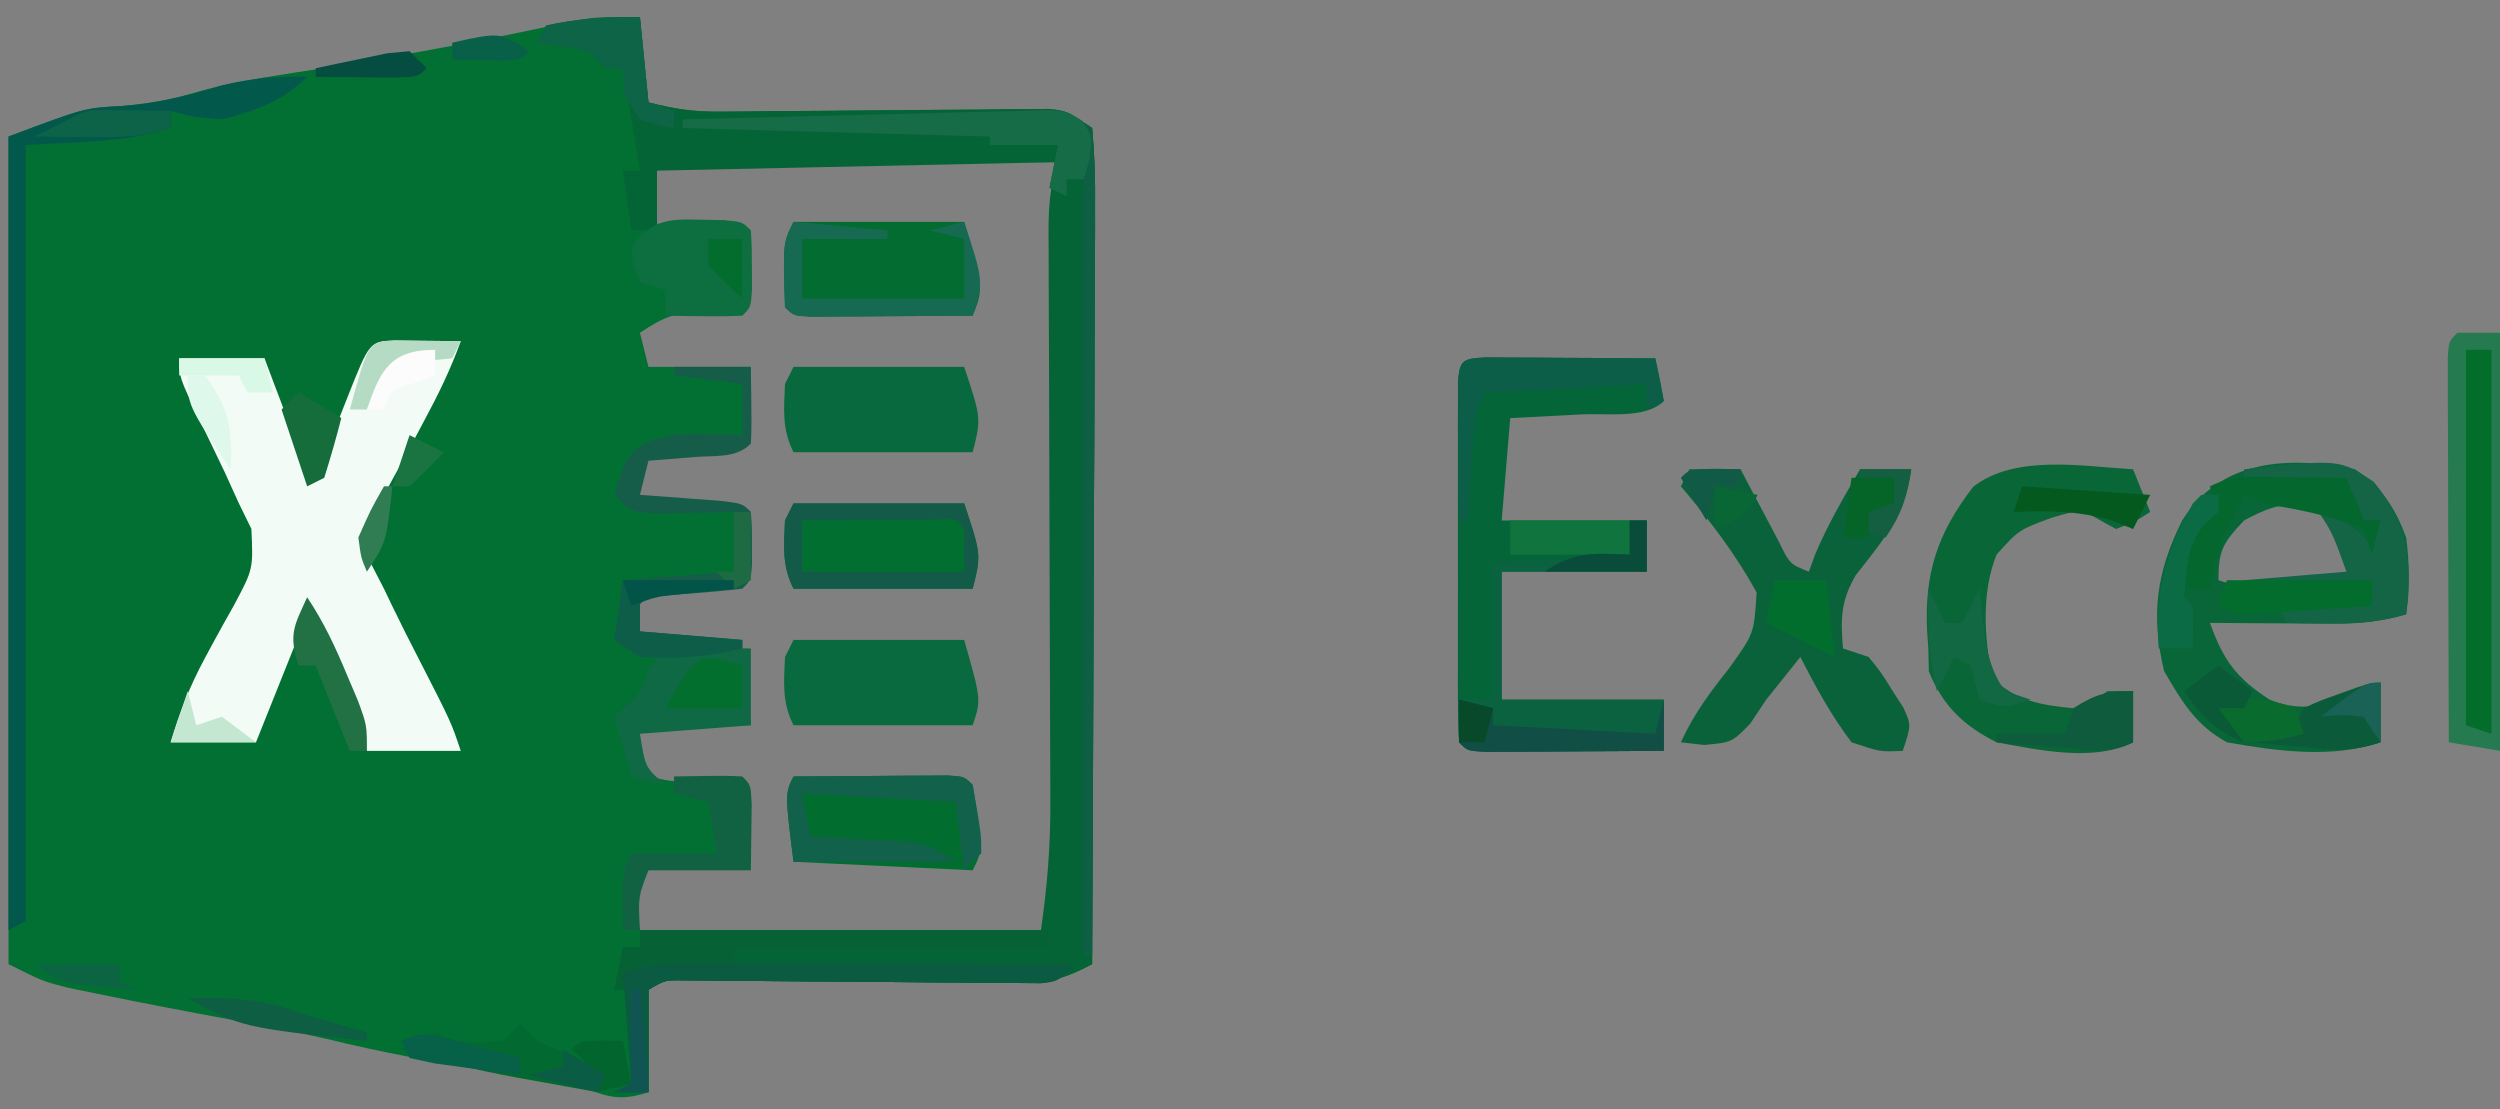 <?xml version="1.0" encoding="UTF-8"?>
<svg version="1.1" xmlns="http://www.w3.org/2000/svg" width="293" height="130">
<rect width="100%" height="100%" fill="#808080" stroke="none"/>
<path d="M0 0 C0.495 4.95 0.495 4.95 1 10 C4.225 10.806 6.316 11.116 9.537 11.082 C10.428 11.075 11.319 11.069 12.237 11.062 C13.191 11.051 14.146 11.039 15.129 11.027 C17.153 11.015 19.177 11.002 21.201 10.99 C24.39 10.965 27.579 10.937 30.767 10.904 C33.846 10.874 36.925 10.856 40.004 10.84 C40.96 10.826 41.916 10.813 42.902 10.799 C43.79 10.796 44.677 10.792 45.592 10.789 C46.373 10.781 47.153 10.774 47.958 10.766 C50 11 50 11 53 13 C53.286 16.14 53.378 19.082 53.341 22.223 C53.341 23.657 53.341 23.657 53.342 25.121 C53.34 28.292 53.316 31.462 53.293 34.633 C53.287 36.827 53.283 39.021 53.28 41.216 C53.269 46.999 53.239 52.783 53.206 58.566 C53.175 64.465 53.162 70.363 53.146 76.262 C53.114 87.841 53.063 99.421 53 111 C49.899 112.641 47.883 113.244 44.355 113.211 C43.441 113.208 42.527 113.204 41.585 113.201 C40.605 113.187 39.626 113.174 38.617 113.16 C37.607 113.155 36.596 113.15 35.555 113.144 C32.328 113.127 29.102 113.095 25.875 113.062 C22.641 113.035 19.408 113.01 16.174 112.991 C14.162 112.979 12.15 112.961 10.137 112.938 C9.23 112.931 8.322 112.925 7.386 112.918 C6.586 112.91 5.785 112.902 4.96 112.893 C2.92 112.874 2.92 112.874 1 114 C1 117.96 1 121.92 1 126 C-2.867 127.289 -4.171 126.306 -8 125 C-11.005 124.412 -14.032 123.994 -17.062 123.562 C-23.716 122.566 -30.225 121.344 -36.766 119.75 C-40.471 118.891 -44.197 118.184 -47.938 117.5 C-53.219 116.528 -58.491 115.524 -63.75 114.438 C-64.859 114.209 -65.967 113.981 -67.109 113.746 C-70 113 -70 113 -74 111 C-74 78.99 -74 46.98 -74 14 C-65.07 10.651 -65.07 10.651 -60.938 10.438 C-57.456 10.246 -54.457 9.556 -51.122 8.555 C-46.551 7.359 -41.85 6.739 -37.188 6 C-28.748 4.647 -20.373 3.138 -12.012 1.367 C-11.245 1.205 -10.478 1.042 -9.688 0.875 C-8.908 0.707 -8.128 0.54 -7.324 0.367 C-5 0 -5 0 0 0 Z M2 17 C0.789 20.105 0.789 20.105 1 24 C4.734 24.879 8.168 25.089 12 25 C12 27.97 12 30.94 12 34 C10.577 34.124 9.154 34.248 7.688 34.375 C4.194 34.679 3.035 34.976 0 37 C0.33 38.32 0.66 39.64 1 41 C4.96 41 8.92 41 13 41 C12.67 43.97 12.34 46.94 12 50 C6.555 50.495 6.555 50.495 1 51 C0.01 53.475 0.01 53.475 -1 56 C0.811 57.811 3.613 57.382 6.062 57.562 C7.167 57.646 8.272 57.73 9.41 57.816 C10.265 57.877 11.119 57.938 12 58 C12 60.64 12 63.28 12 66 C10.969 66.056 10.969 66.056 9.918 66.113 C9.017 66.179 8.116 66.245 7.188 66.312 C6.294 66.371 5.401 66.429 4.48 66.488 C1.694 67.063 0.759 67.821 -1 70 C-0.67 70.99 -0.34 71.98 0 73 C3.96 73.33 7.92 73.66 12 74 C12.33 76.97 12.66 79.94 13 83 C8.71 83 4.42 83 0 83 C-0.33 83.99 -0.66 84.98 -1 86 C-0.34 86.99 0.32 87.98 1 89 C3.656 89.583 3.656 89.583 6.625 89.688 C7.628 89.753 8.631 89.819 9.664 89.887 C10.435 89.924 11.206 89.961 12 90 C12 92.97 12 95.94 12 99 C8.37 99 4.74 99 1 99 C-1.293 102.605 -1.293 102.605 -0.625 105.25 C-0.419 105.828 -0.212 106.405 0 107 C2.874 107.821 5.416 108.122 8.401 108.114 C9.262 108.113 10.123 108.113 11.009 108.113 C11.929 108.108 12.849 108.103 13.797 108.098 C14.746 108.096 15.694 108.095 16.672 108.093 C19.698 108.088 22.724 108.075 25.75 108.062 C27.803 108.057 29.857 108.053 31.91 108.049 C36.94 108.038 41.97 108.021 47 108 C49.224 103.553 49.272 99.402 49.227 94.538 C49.227 93.698 49.228 92.859 49.228 91.994 C49.227 89.229 49.211 86.464 49.195 83.699 C49.192 81.778 49.189 79.857 49.187 77.936 C49.179 72.888 49.159 67.839 49.137 62.79 C49.113 56.729 49.104 50.667 49.092 44.606 C49.073 35.404 49.035 26.202 49 17 C33.49 17 17.98 17 2 17 Z " fill="#027033" transform="translate(75,2)"/>
<path d="M0 0 C0.33 3.3 0.66 6.6 1 10 C4.225 10.806 6.316 11.116 9.537 11.082 C10.428 11.075 11.319 11.069 12.237 11.062 C13.191 11.051 14.146 11.039 15.129 11.027 C17.153 11.015 19.177 11.002 21.201 10.99 C24.39 10.965 27.579 10.937 30.767 10.904 C33.846 10.874 36.925 10.856 40.004 10.84 C40.96 10.826 41.916 10.813 42.902 10.799 C43.79 10.796 44.677 10.792 45.592 10.789 C46.373 10.781 47.153 10.774 47.958 10.766 C50 11 50 11 53 13 C53.286 16.14 53.378 19.082 53.341 22.223 C53.341 23.657 53.341 23.657 53.342 25.121 C53.34 28.292 53.316 31.462 53.293 34.633 C53.287 36.827 53.283 39.021 53.28 41.216 C53.269 46.999 53.239 52.783 53.206 58.566 C53.175 64.465 53.162 70.363 53.146 76.262 C53.114 87.841 53.063 99.421 53 111 C49.899 112.641 47.883 113.244 44.355 113.211 C43.441 113.208 42.527 113.204 41.585 113.201 C40.605 113.187 39.626 113.174 38.617 113.16 C37.607 113.155 36.596 113.15 35.555 113.144 C32.328 113.127 29.102 113.095 25.875 113.062 C22.641 113.035 19.408 113.01 16.174 112.991 C14.162 112.979 12.15 112.961 10.137 112.938 C9.23 112.931 8.322 112.925 7.386 112.918 C6.185 112.906 6.185 112.906 4.96 112.893 C2.92 112.874 2.92 112.874 1 114 C1 117.96 1 121.92 1 126 C-0.32 126 -1.64 126 -3 126 C-2.01 125.505 -2.01 125.505 -1 125 C-1 121.37 -1 117.74 -1 114 C-1.66 114 -2.32 114 -3 114 C-2.67 112.35 -2.34 110.7 -2 109 C-1.34 109 -0.68 109 0 109 C0 108.34 0 107.68 0 107 C15.51 107 31.02 107 47 107 C47.74 101.823 48.135 97.084 48.098 91.909 C48.096 91.133 48.095 90.356 48.093 89.556 C48.089 87.883 48.083 86.209 48.075 84.536 C48.062 81.888 48.056 79.24 48.051 76.593 C48.04 70.978 48.02 65.364 48 59.75 C47.976 53.229 47.956 46.708 47.944 40.187 C47.938 37.577 47.925 34.967 47.912 32.358 C47.909 30.763 47.905 29.168 47.902 27.573 C47.897 26.847 47.892 26.121 47.887 25.372 C47.886 22.297 48.019 19.943 49 17 C33.49 17.33 17.98 17.66 2 18 C2 20.31 2 22.62 2 25 C1.01 25 0.02 25 -1 25 C-1.33 22.69 -1.66 20.38 -2 18 C-1.34 18 -0.68 18 0 18 C-0.66 14.04 -1.32 10.08 -2 6 C-2.66 6 -3.32 6 -4 6 C-4.66 5.34 -5.32 4.68 -6 4 C-7.988 3.602 -9.989 3.262 -12 3 C-11.67 2.34 -11.34 1.68 -11 1 C-7.199 0.136 -3.934 0 0 0 Z " fill="#046436" transform="translate(75,2)"/>
<path d="M0 0 C1.375 0.017 1.375 0.017 2.777 0.035 C3.696 0.044 4.616 0.053 5.562 0.062 C6.273 0.074 6.983 0.086 7.715 0.098 C6.547 3.322 5.105 6.301 3.48 9.312 C3.072 10.081 2.663 10.85 2.242 11.643 C1.389 13.241 0.521 14.832 -0.359 16.416 C-2.838 21.04 -2.838 21.04 -2.805 26.152 C-2.303 27.124 -1.802 28.096 -1.285 29.098 C-0.983 29.728 -0.681 30.359 -0.37 31.009 C0.645 33.12 1.705 35.203 2.777 37.285 C6.595 44.738 6.595 44.738 7.715 48.098 C4.085 48.098 0.455 48.098 -3.285 48.098 C-3.707 47.026 -4.128 45.955 -4.562 44.852 C-5.116 43.454 -5.669 42.057 -6.223 40.66 C-6.5 39.953 -6.778 39.246 -7.064 38.518 C-8.247 35.051 -8.247 35.051 -10.285 32.098 C-12.265 37.048 -14.245 41.998 -16.285 47.098 C-19.585 47.098 -22.885 47.098 -26.285 47.098 C-25.257 43.597 -23.999 40.423 -22.27 37.223 C-21.906 36.547 -21.543 35.872 -21.168 35.176 C-20.409 33.784 -19.638 32.398 -18.855 31.02 C-16.602 26.786 -16.602 26.786 -16.824 22.082 C-17.306 21.097 -17.788 20.112 -18.285 19.098 C-18.861 17.832 -19.436 16.566 -20.012 15.301 C-20.966 13.301 -21.93 11.307 -22.895 9.312 C-25.285 4.3 -25.285 4.3 -25.285 2.098 C-21.985 2.098 -18.685 2.098 -15.285 2.098 C-14.936 3.024 -14.586 3.951 -14.227 4.906 C-13.772 6.104 -13.316 7.301 -12.848 8.535 C-12.395 9.73 -11.943 10.925 -11.477 12.156 C-10.571 14.942 -10.571 14.942 -9.285 16.098 C-8.864 15.026 -8.442 13.955 -8.008 12.852 C-7.455 11.454 -6.901 10.057 -6.348 8.66 C-6.07 7.953 -5.792 7.246 -5.506 6.518 C-2.968 0.127 -2.968 0.127 0 0 Z " fill="#F2FBF5" transform="translate(46.285,39.902)"/>
<path d="M0 0 C0.916 0.005 1.833 0.01 2.777 0.016 C3.766 0.019 4.756 0.022 5.775 0.026 C6.816 0.034 7.857 0.042 8.929 0.051 C10.497 0.058 10.497 0.058 12.095 0.065 C14.686 0.077 17.276 0.093 19.867 0.114 C20.249 1.77 20.581 3.438 20.867 5.114 C18.748 7.233 14.247 6.532 11.304 6.676 C10.498 6.719 9.692 6.762 8.861 6.807 C6.863 6.913 4.865 7.014 2.867 7.114 C2.537 11.074 2.207 15.034 1.867 19.114 C7.477 19.114 13.087 19.114 18.867 19.114 C18.867 21.094 18.867 23.074 18.867 25.114 C13.257 25.114 7.647 25.114 1.867 25.114 C1.867 30.064 1.867 35.014 1.867 40.114 C8.137 40.114 14.407 40.114 20.867 40.114 C20.867 42.094 20.867 44.074 20.867 46.114 C17.054 46.142 13.242 46.16 9.429 46.176 C8.341 46.184 7.252 46.193 6.131 46.201 C5.096 46.205 4.062 46.208 2.996 46.211 C2.038 46.216 1.079 46.222 0.092 46.227 C-2.133 46.114 -2.133 46.114 -3.133 45.114 C-3.231 43.737 -3.261 42.356 -3.262 40.977 C-3.266 40.099 -3.269 39.222 -3.272 38.317 C-3.27 37.363 -3.268 36.409 -3.266 35.426 C-3.267 34.453 -3.268 33.48 -3.269 32.478 C-3.269 30.417 -3.268 28.355 -3.263 26.294 C-3.258 23.127 -3.263 19.96 -3.27 16.793 C-3.269 14.796 -3.268 12.798 -3.266 10.801 C-3.268 9.847 -3.27 8.893 -3.272 7.91 C-3.269 7.032 -3.266 6.154 -3.262 5.25 C-3.262 4.474 -3.261 3.697 -3.26 2.897 C-3.071 0.244 -2.649 0.141 0 0 Z " fill="#046638" transform="translate(174.133,41.886)"/>
<path d="M0 0 C3.153 2.145 4.685 4.442 6 8 C6.422 11.08 6.385 13.92 6 17 C3.075 17.842 0.493 18.118 -2.547 18.098 C-3.391 18.094 -4.236 18.091 -5.105 18.088 C-5.978 18.08 -6.851 18.071 -7.75 18.062 C-8.638 18.058 -9.526 18.053 -10.441 18.049 C-12.628 18.037 -14.814 18.021 -17 18 C-15.411 22.381 -13.966 24.418 -10 27 C-5.67 28.755 -2.684 27.385 1.426 25.691 C2.205 25.349 2.205 25.349 3 25 C3 27.31 3 29.62 3 32 C-2.765 33.922 -9.09 33.038 -15 32 C-18.664 29.996 -20.298 27.213 -22.375 23.625 C-23.946 17.028 -23.255 11.991 -20.238 5.988 C-15.754 -1.212 -7.712 -1.593 0 0 Z M-13 6 C-15.414 8.58 -16 9.407 -16 13 C-12.573 14.142 -10.389 13.909 -6.812 13.562 C-5.726 13.461 -4.639 13.359 -3.52 13.254 C-2.688 13.17 -1.857 13.086 -1 13 C-0.67 12.01 -0.34 11.02 0 10 C-1.708 7.343 -3.061 5.455 -5.938 4.062 C-8.785 3.976 -10.496 4.652 -13 6 Z " fill="#086639" transform="translate(276,55)"/>
<path d="M0 0 C1.98 0 3.96 0 6 0 C6.41 0.782 6.82 1.565 7.242 2.371 C7.781 3.383 8.32 4.395 8.875 5.438 C9.409 6.447 9.942 7.456 10.492 8.496 C11.757 11.101 11.757 11.101 14 12 C14.248 11.319 14.495 10.639 14.75 9.938 C16.242 6.431 18.068 3.284 20 0 C21.98 0 23.96 0 26 0 C25.327 5.314 22.735 8.29 19.496 12.402 C17.715 15.495 17.719 17.487 18 21 C18.99 21.33 19.98 21.66 21 22 C22.422 23.742 22.422 23.742 23.75 25.875 C24.199 26.574 24.647 27.272 25.109 27.992 C26 30 26 30 25 33 C22.375 33.125 22.375 33.125 19 32 C16.625 28.86 14.791 25.499 13 22 C12.134 23.083 12.134 23.083 11.25 24.188 C10.508 25.116 9.765 26.044 9 27 C8.381 27.928 7.763 28.856 7.125 29.812 C5 32 5 32 1.75 32.312 C0.843 32.209 -0.065 32.106 -1 32 C0.504 28.662 2.491 26.056 4.75 23.188 C7.58 19.226 7.58 19.226 7.875 14.438 C5.388 9.878 2.353 5.954 -1 2 C-0.67 1.34 -0.34 0.68 0 0 Z " fill="#0A623A" transform="translate(198,55)"/>
<path d="M0 0 C0.66 1.65 1.32 3.3 2 5 C0.25 6.125 0.25 6.125 -2 7 C-2.598 6.67 -3.196 6.34 -3.812 6 C-6.156 4.673 -6.156 4.673 -9.562 5.688 C-13.403 7.107 -13.403 7.107 -16 10 C-17.786 14.384 -17.46 19.816 -16.5 24.375 C-13.972 27.114 -10.633 27.682 -7 28 C-4.714 27.234 -4.714 27.234 -3 26 C-2.01 26 -1.02 26 0 26 C0 27.98 0 29.96 0 32 C-4.653 34.326 -11.051 32.898 -16 32 C-19.882 30.047 -22.302 27.721 -23.938 23.688 C-23.958 22.801 -23.979 21.914 -24 21 C-24.048 20.318 -24.095 19.636 -24.145 18.934 C-24.455 12.135 -22.942 7.535 -18.75 2.062 C-13.834 -1.795 -5.916 -0.339 0 0 Z " fill="#096637" transform="translate(250,55)"/>
<path d="M0 0 C1.65 0 3.3 0 5 0 C5 16.17 5 32.34 5 49 C3.02 48.67 1.04 48.34 -1 48 C-1.025 41.325 -1.043 34.65 -1.055 27.974 C-1.06 25.702 -1.067 23.429 -1.075 21.156 C-1.088 17.897 -1.093 14.638 -1.098 11.379 C-1.103 10.356 -1.108 9.333 -1.113 8.279 C-1.113 7.338 -1.113 6.397 -1.114 5.428 C-1.116 4.595 -1.118 3.763 -1.12 2.905 C-1 1 -1 1 0 0 Z " fill="#267A50" transform="translate(288,39)"/>
<path d="M0 0 C6.6 0 13.2 0 20 0 C22.25 7.875 22.25 7.875 21 11 C17.521 11.029 14.042 11.047 10.562 11.062 C9.073 11.075 9.073 11.075 7.553 11.088 C6.608 11.091 5.664 11.094 4.691 11.098 C3.817 11.103 2.942 11.108 2.041 11.114 C0 11 0 11 -1 10 C-1.239 2.478 -1.239 2.478 0 0 Z " fill="#036C30" transform="translate(93,26)"/>
<path d="M0 0 C6.6 0 13.2 0 20 0 C22 6 22 6 21 10 C14.07 10 7.14 10 0 10 C-1.37 7.261 -1.126 5.029 -1 2 C-0.67 1.34 -0.34 0.68 0 0 Z " fill="#016F30" transform="translate(93,59)"/>
<path d="M0 0 C6.6 0 13.2 0 20 0 C22 6 22 6 21 10 C14.07 10 7.14 10 0 10 C-1.37 7.261 -1.126 5.029 -1 2 C-0.67 1.34 -0.34 0.68 0 0 Z " fill="#08693F" transform="translate(93,43)"/>
<path d="M0 0 C6.6 0 13.2 0 20 0 C22 7 22 7 21 10 C14.07 10 7.14 10 0 10 C-1.37 7.261 -1.126 5.029 -1 2 C-0.67 1.34 -0.34 0.68 0 0 Z " fill="#09693F" transform="translate(93,75)"/>
<path d="M0 0 C3.312 -0.029 6.625 -0.047 9.938 -0.062 C10.883 -0.071 11.829 -0.079 12.803 -0.088 C14.151 -0.093 14.151 -0.093 15.527 -0.098 C16.776 -0.106 16.776 -0.106 18.051 -0.114 C20 0 20 0 21 1 C22.205 8.59 22.205 8.59 21 11 C14.07 10.67 7.14 10.34 0 10 C-1 2 -1 2 0 0 Z " fill="#016E30" transform="translate(93,91)"/>
<path d="M0 0 C-2.865 2.865 -6.097 4.017 -10 5 C-13.5 4.688 -13.5 4.688 -16 4 C-16 4.66 -16 5.32 -16 6 C-21.413 7.804 -27.309 7.593 -33 8 C-33 38.03 -33 68.06 -33 99 C-33.99 99.495 -33.99 99.495 -35 100 C-35 69.31 -35 38.62 -35 7 C-26.07 3.651 -26.07 3.651 -21.938 3.438 C-17.739 3.122 -14.031 2.265 -10 1 C-6.584 0.187 -3.511 -0.1 0 0 Z " fill="#03584C" transform="translate(36,9)"/>
<path d="M0 0 C2.11 0.139 2.11 0.139 5.11 2.139 C5.396 5.249 5.488 8.159 5.451 11.27 C5.451 12.69 5.451 12.69 5.452 14.138 C5.45 17.276 5.427 20.414 5.403 23.553 C5.397 25.725 5.393 27.897 5.39 30.068 C5.379 35.793 5.349 41.517 5.316 47.242 C5.285 53.08 5.272 58.918 5.257 64.756 C5.224 76.217 5.173 87.678 5.11 99.139 C4.78 99.139 4.45 99.139 4.11 99.139 C4.11 69.109 4.11 39.079 4.11 8.139 C3.45 8.139 2.79 8.139 2.11 8.139 C2.11 8.799 2.11 9.459 2.11 10.139 C1.45 9.809 0.79 9.479 0.11 9.139 C0.44 7.489 0.77 5.839 1.11 4.139 C-1.53 4.139 -4.17 4.139 -6.89 4.139 C-6.89 3.809 -6.89 3.479 -6.89 3.139 C-18.77 2.809 -30.65 2.479 -42.89 2.139 C-42.89 1.809 -42.89 1.479 -42.89 1.139 C-37.285 0.995 -31.68 0.853 -26.075 0.711 C-24.169 0.663 -22.263 0.615 -20.357 0.566 C-17.614 0.496 -14.871 0.427 -12.128 0.357 C-11.279 0.336 -10.43 0.314 -9.555 0.291 C-7.996 0.252 -6.437 0.217 -4.878 0.185 C-3.251 0.147 -1.625 0.078 0 0 Z " fill="#0E5F45" transform="translate(122.89,12.861)"/>
<path d="M0 0 C15.84 0 31.68 0 48 0 C48 0.66 48 1.32 48 2 C35.79 2 23.58 2 11 2 C11 2.66 11 3.32 11 4 C24.2 4 37.4 4 51 4 C49 6 49 6 47.027 6.234 C46.22 6.226 45.413 6.219 44.582 6.211 C43.668 6.208 42.753 6.204 41.811 6.201 C40.822 6.187 39.832 6.174 38.812 6.16 C37.799 6.155 36.786 6.15 35.741 6.144 C32.494 6.127 29.247 6.095 26 6.062 C22.753 6.035 19.506 6.01 16.259 5.991 C14.235 5.979 12.212 5.961 10.189 5.938 C9.274 5.931 8.36 5.925 7.418 5.918 C6.208 5.906 6.208 5.906 4.973 5.893 C2.922 5.873 2.922 5.873 1 7 C1 10.96 1 14.92 1 19 C-0.32 19 -1.64 19 -3 19 C-2.34 18.67 -1.68 18.34 -1 18 C-1 14.37 -1 10.74 -1 7 C-1.66 7 -2.32 7 -3 7 C-2.67 5.35 -2.34 3.7 -2 2 C-1.34 2 -0.68 2 0 2 C0 1.34 0 0.68 0 0 Z " fill="#066135" transform="translate(75,109)"/>
<path d="M0 0 C0.66 0 1.32 0 2 0 C2 1.98 2 3.96 2 6 C-3.61 6 -9.22 6 -15 6 C-15 10.95 -15 15.9 -15 21 C-8.73 21 -2.46 21 4 21 C4 22.98 4 24.96 4 27 C0.188 27.029 -3.625 27.047 -7.438 27.062 C-8.526 27.071 -9.615 27.079 -10.736 27.088 C-11.771 27.091 -12.805 27.094 -13.871 27.098 C-14.829 27.103 -15.788 27.108 -16.775 27.114 C-19 27 -19 27 -20 26 C-20.041 24.334 -20.043 22.666 -20 21 C-18.68 21 -17.36 21 -16 21 C-16 15.72 -16 10.44 -16 5 C-8.08 4.505 -8.08 4.505 0 4 C0 2.68 0 1.36 0 0 Z " fill="#0B6241" transform="translate(191,61)"/>
<path d="M0 0 C2.97 0 5.94 0 9 0 C9.098 6.934 9.098 6.934 9 9 C7.26 10.74 4.806 10.372 2.438 10.562 C1.426 10.646 0.414 10.73 -0.629 10.816 C-1.411 10.877 -2.194 10.938 -3 11 C-3.33 12.32 -3.66 13.64 -4 15 C-2.718 15.091 -2.718 15.091 -1.41 15.184 C-0.305 15.267 0.799 15.351 1.938 15.438 C3.04 15.519 4.142 15.6 5.277 15.684 C8 16 8 16 9 17 C9.133 18.812 9.133 18.812 9.125 21 C9.129 22.083 9.129 22.083 9.133 23.188 C9 25 9 25 8 26 C5.984 26.234 3.962 26.413 1.938 26.562 C0.28 26.688 0.28 26.688 -1.41 26.816 C-2.265 26.877 -3.119 26.938 -4 27 C-4 28.32 -4 29.64 -4 31 C-0.04 31.33 3.92 31.66 8 32 C8 32.33 8 32.66 8 33 C3.94 33.984 0.173 34.232 -4 34 C-4.99 33.34 -5.98 32.68 -7 32 C-6.67 29.69 -6.34 27.38 -6 25 C0.435 24.505 0.435 24.505 7 24 C7 21.69 7 19.38 7 17 C6.157 17.023 5.314 17.046 4.445 17.07 C2.802 17.097 2.802 17.097 1.125 17.125 C-0.511 17.16 -0.511 17.16 -2.18 17.195 C-5 17 -5 17 -7 15 C-5.53 10.344 -5.53 10.344 -3.219 8.844 C-0.728 7.897 1.097 7.797 3.75 7.875 C4.549 7.893 5.348 7.911 6.172 7.93 C6.775 7.953 7.378 7.976 8 8 C8 6.02 8 4.04 8 2 C5.36 1.67 2.72 1.34 0 1 C0 0.67 0 0.34 0 0 Z " fill="#165D49" transform="translate(79,43)"/>
<path d="M0 0 C0.99 0 1.98 0 3 0 C3 14.85 3 29.7 3 45 C2.01 44.67 1.02 44.34 0 44 C0 29.48 0 14.96 0 0 Z " fill="#036D2A" transform="translate(289,41)"/>
<path d="M0 0 C0 2.97 0 5.94 0 9 C-6.435 9.495 -6.435 9.495 -13 10 C-12.372 13.971 -12.372 13.971 -10 16 C-11.32 15.67 -12.64 15.34 -14 15 C-14.66 12.69 -15.32 10.38 -16 8 C-15.546 7.588 -15.092 7.175 -14.625 6.75 C-12.891 5.087 -12.891 5.087 -12.125 2.875 C-11 1 -11 1 -8.75 0.25 C-5.816 -0.017 -2.945 -0.068 0 0 Z " fill="#0E6944" transform="translate(88,76)"/>
<path d="M0 0 C1.334 0.023 1.334 0.023 2.695 0.047 C4.875 0.25 4.875 0.25 5.875 1.25 C5.973 2.747 6.005 4.249 6 5.75 C6.003 6.565 6.005 7.379 6.008 8.219 C5.875 10.25 5.875 10.25 4.875 11.25 C3.356 11.322 1.833 11.334 0.312 11.312 C-0.514 11.303 -1.34 11.294 -2.191 11.285 C-2.829 11.274 -3.468 11.262 -4.125 11.25 C-4.125 10.26 -4.125 9.27 -4.125 8.25 C-5.115 7.92 -6.105 7.59 -7.125 7.25 C-8 5.375 -8 5.375 -8.125 3.25 C-5.783 0.019 -3.862 -0.113 0 0 Z " fill="#0D6E3F" transform="translate(82.125,25.75)"/>
<path d="M0 0 C11.203 -1.197 11.203 -1.197 15.199 1.465 C18.793 5.859 19.608 9.718 19.211 15.312 C19.141 15.869 19.072 16.426 19 17 C15.845 17.936 13.034 18.106 9.75 18.062 C8.858 18.053 7.966 18.044 7.047 18.035 C6.371 18.024 5.696 18.012 5 18 C4.67 17.34 4.34 16.68 4 16 C7.63 16 11.26 16 15 16 C14.67 15.34 14.34 14.68 14 14 C9.38 14 4.76 14 0 14 C0 13.67 0 13.34 0 13 C5.94 12.505 5.94 12.505 12 12 C10.275 7.189 10.275 7.189 8 4 C10.884 5.293 12.872 6.659 15 9 C15.33 8.01 15.66 7.02 16 6 C15.34 6 14.68 6 14 6 C13.796 5.355 13.593 4.711 13.383 4.047 C12.133 1.688 12.133 1.688 9.18 1.391 C8.089 1.344 6.999 1.298 5.875 1.25 C4.231 1.165 4.231 1.165 2.555 1.078 C1.712 1.052 0.869 1.027 0 1 C0 0.67 0 0.34 0 0 Z " fill="#136546" transform="translate(263,55)"/>
<path d="M0 0 C6.6 0 13.2 0 20 0 C22 6 22 6 21 10 C14.07 10 7.14 10 0 10 C-1.37 7.261 -1.126 5.029 -1 2 C-0.67 1.34 -0.34 0.68 0 0 Z M1 2 C1 3.98 1 5.96 1 8 C7.27 8 13.54 8 20 8 C20 6.35 20 4.7 20 3 C19.027 1.807 19.027 1.807 17.234 1.886 C16.485 1.892 15.736 1.897 14.965 1.902 C14.156 1.906 13.347 1.909 12.514 1.912 C11.664 1.92 10.813 1.929 9.938 1.938 C9.083 1.942 8.229 1.947 7.35 1.951 C5.233 1.963 3.117 1.981 1 2 Z " fill="#145A48" transform="translate(93,59)"/>
<path d="M0 0 C3.312 -0.029 6.625 -0.047 9.938 -0.062 C10.883 -0.071 11.829 -0.079 12.803 -0.088 C14.151 -0.093 14.151 -0.093 15.527 -0.098 C16.776 -0.106 16.776 -0.106 18.051 -0.114 C20 0 20 0 21 1 C22.013 6.804 22.013 6.804 22 9 C21.34 9.66 20.68 10.32 20 11 C19.67 8.36 19.34 5.72 19 3 C13.06 2.67 7.12 2.34 1 2 C1.33 3.65 1.66 5.3 2 7 C2.976 7.049 3.952 7.098 4.957 7.148 C6.865 7.261 6.865 7.261 8.812 7.375 C10.077 7.445 11.342 7.514 12.645 7.586 C16 8 16 8 19 10 C12.73 10 6.46 10 0 10 C-1 2 -1 2 0 0 Z " fill="#11614B" transform="translate(93,91)"/>
<path d="M0 0 C1.281 0.009 2.563 0.018 3.883 0.027 C4.87 0.039 5.858 0.051 6.875 0.062 C7.535 1.712 8.195 3.362 8.875 5.062 C9.535 5.062 10.195 5.062 10.875 5.062 C10.545 6.383 10.215 7.702 9.875 9.062 C9.545 8.072 9.215 7.082 8.875 6.062 C4.951 4.42 1.057 3.728 -3.125 3.062 C-3.785 2.732 -4.445 2.402 -5.125 2.062 C-7.087 5.73 -8.518 8.935 -9.125 13.062 C-10.445 13.062 -11.765 13.062 -13.125 13.062 C-12.627 9.328 -12.25 7.25 -10.125 4.062 C-9.465 4.062 -8.805 4.062 -8.125 4.062 C-8.455 3.072 -8.785 2.083 -9.125 1.062 C-6.122 -0.439 -3.334 -0.03 0 0 Z " fill="#04682E" transform="translate(268.125,55.938)"/>
<path d="M0 0 C3.63 0.33 7.26 0.66 11 1 C11 1.33 11 1.66 11 2 C7.7 2 4.4 2 1 2 C1 4.31 1 6.62 1 9 C7.27 9 13.54 9 20 9 C20 6.69 20 4.38 20 2 C18.68 1.67 17.36 1.34 16 1 C17.32 0.67 18.64 0.34 20 0 C22.277 6.964 22.277 6.964 21 11 C17.521 11.029 14.042 11.047 10.562 11.062 C9.073 11.075 9.073 11.075 7.553 11.088 C6.608 11.091 5.664 11.094 4.691 11.098 C3.817 11.103 2.942 11.108 2.041 11.114 C0 11 0 11 -1 10 C-1.239 2.478 -1.239 2.478 0 0 Z " fill="#176A52" transform="translate(93,26)"/>
<path d="M0 0 C2.04 0.088 2.04 0.088 3.915 1.275 C5.04 3.088 5.04 3.088 4.727 5.775 C4.5 6.539 4.274 7.302 4.04 8.088 C3.38 8.088 2.72 8.088 2.04 8.088 C2.04 8.748 2.04 9.408 2.04 10.088 C1.38 9.758 0.72 9.428 0.04 9.088 C0.37 7.438 0.7 5.788 1.04 4.088 C-1.6 4.088 -4.24 4.088 -6.96 4.088 C-6.96 3.758 -6.96 3.428 -6.96 3.088 C-18.84 2.758 -30.72 2.428 -42.96 2.088 C-42.96 1.758 -42.96 1.428 -42.96 1.088 C-37.355 0.945 -31.75 0.802 -26.145 0.661 C-24.239 0.612 -22.333 0.564 -20.427 0.515 C-17.684 0.445 -14.941 0.376 -12.198 0.307 C-11.349 0.285 -10.5 0.263 -9.625 0.24 C-8.068 0.201 -6.51 0.165 -4.953 0.131 C-3.302 0.095 -1.651 0.049 0 0 Z " fill="#166C47" transform="translate(122.96,12.912)"/>
<path d="M0 0 C6.152 -0.098 6.152 -0.098 8 0 C9 1 9 1 9.098 3.285 C9.049 7.143 9.049 7.143 9 11 C5.04 11 1.08 11 -3 11 C-4.211 14.105 -4.211 14.105 -4 18 C-4.66 18 -5.32 18 -6 18 C-6.125 11.25 -6.125 11.25 -5 9 C-1.7 9 1.6 9 5 9 C4.67 7.02 4.34 5.04 4 3 C2.68 2.67 1.36 2.34 0 2 C0 1.34 0 0.68 0 0 Z " fill="#116242" transform="translate(79,91)"/>
<path d="M0 0 C1.001 0 2.002 0 3.033 0 C4.111 0.005 5.189 0.011 6.3 0.016 C7.406 0.017 8.511 0.019 9.65 0.02 C13.186 0.026 16.721 0.038 20.257 0.051 C22.652 0.056 25.047 0.061 27.443 0.065 C33.318 0.076 39.194 0.092 45.07 0.114 C43.07 2.114 43.07 2.114 41.096 2.347 C40.289 2.34 39.483 2.332 38.652 2.325 C37.737 2.321 36.823 2.318 35.881 2.314 C34.891 2.301 33.902 2.288 32.882 2.274 C31.869 2.268 30.855 2.263 29.811 2.258 C26.564 2.24 23.317 2.209 20.07 2.176 C16.822 2.148 13.575 2.124 10.328 2.105 C8.305 2.093 6.282 2.075 4.258 2.052 C3.344 2.045 2.43 2.038 1.488 2.032 C0.277 2.019 0.277 2.019 -0.957 2.007 C-3.008 1.986 -3.008 1.986 -4.93 3.114 C-4.93 7.074 -4.93 11.034 -4.93 15.114 C-6.25 15.114 -7.57 15.114 -8.93 15.114 C-8.27 14.784 -7.61 14.454 -6.93 14.114 C-7.26 9.824 -7.59 5.534 -7.93 1.114 C-4.976 0.129 -3.078 -0.008 0 0 Z " fill="#0A5B41" transform="translate(80.93,112.886)"/>
<path d="M0 0 C0.916 0.005 1.833 0.01 2.777 0.016 C3.766 0.019 4.756 0.022 5.775 0.026 C6.816 0.034 7.857 0.042 8.929 0.051 C10.497 0.058 10.497 0.058 12.095 0.065 C14.686 0.077 17.276 0.093 19.867 0.114 C20.197 1.764 20.527 3.414 20.867 5.114 C19.877 5.609 19.877 5.609 18.867 6.114 C18.867 5.124 18.867 4.134 18.867 3.114 C9.462 3.609 9.462 3.609 -0.133 4.114 C-1.549 6.946 -1.479 9.588 -1.696 12.739 C-1.779 13.927 -1.863 15.116 -1.949 16.34 C-2.01 17.255 -2.071 18.171 -2.133 19.114 C-2.463 19.114 -2.793 19.114 -3.133 19.114 C-3.16 16.134 -3.18 13.155 -3.196 10.176 C-3.204 9.326 -3.212 8.476 -3.221 7.6 C-3.224 6.791 -3.227 5.982 -3.231 5.149 C-3.236 4.4 -3.241 3.651 -3.247 2.879 C-3.077 0.236 -2.634 0.14 0 0 Z " fill="#0C5E49" transform="translate(174.133,41.886)"/>
<path d="M0 0 C0.66 0.66 1.32 1.32 2 2 C4.316 3.038 6.649 4.042 9 5 C9 5.99 9 6.98 9 8 C6.478 7.546 3.958 7.087 1.438 6.625 C0.381 6.436 0.381 6.436 -0.697 6.242 C-5.227 5.407 -9.59 4.333 -14 3 C-12.125 1.938 -12.125 1.938 -10 1 C-9.34 1.33 -8.68 1.66 -8 2 C-5 2.25 -5 2.25 -2 2 C-1.34 1.34 -0.68 0.68 0 0 Z " fill="#026930" transform="translate(61,120)"/>
<path d="M0 0 C0.33 3.3 0.66 6.6 1 10 C1.99 10.33 2.98 10.66 4 11 C4 11.66 4 12.32 4 13 C2.125 12.688 2.125 12.688 0 12 C-2 9 -2 9 -2 6 C-2.66 6 -3.32 6 -4 6 C-4.66 5.34 -5.32 4.68 -6 4 C-7.988 3.602 -9.989 3.262 -12 3 C-11.67 2.34 -11.34 1.68 -11 1 C-7.199 0.136 -3.934 0 0 0 Z " fill="#0D6447" transform="translate(75,2)"/>
<path d="M0 0 C0 2.31 0 4.62 0 7 C-3.427 8.142 -5.611 7.909 -9.188 7.562 C-10.818 7.41 -10.818 7.41 -12.48 7.254 C-13.312 7.17 -14.143 7.086 -15 7 C-15 6.67 -15 6.34 -15 6 C-14.196 5.876 -13.391 5.753 -12.562 5.625 C-11.717 5.419 -10.871 5.213 -10 5 C-9.67 4.34 -9.34 3.68 -9 3 C-7.188 2.148 -7.188 2.148 -5 1.375 C-4.278 1.115 -3.556 0.854 -2.812 0.586 C-1 0 -1 0 0 0 Z " fill="#0B5B3A" transform="translate(279,80)"/>
<path d="M0 0 C0.66 1.32 1.32 2.64 2 4 C2.66 4 3.32 4 4 4 C4.66 2.68 5.32 1.36 6 0 C6.124 1.238 6.247 2.475 6.375 3.75 C6.77 6.852 7.133 9.407 9 12 C9.99 12.33 10.98 12.66 12 13 C9 14 9 14 6 13 C5.628 11.677 5.294 10.343 5 9 C4.34 8.67 3.68 8.34 3 8 C2.34 9.32 1.68 10.64 1 12 C0.018 7.947 -0.082 4.161 0 0 Z " fill="#126843" transform="translate(226,69)"/>
<path d="M0 0 C4.29 0 8.58 0 13 0 C13 0.33 13 0.66 13 1 C9.37 1.33 5.74 1.66 2 2 C2 3.32 2 4.64 2 6 C5.96 6.33 9.92 6.66 14 7 C14 7.33 14 7.66 14 8 C9.94 8.984 6.173 9.232 2 9 C1.01 8.34 0.02 7.68 -1 7 C-0.67 4.69 -0.34 2.38 0 0 Z " fill="#0E5D48" transform="translate(73,68)"/>
<path d="M0 0 C0 1.98 0 3.96 0 6 C-3.053 7.526 -5.758 6.838 -9.125 6.562 C-10.406 6.461 -11.688 6.359 -13.008 6.254 C-13.995 6.17 -14.983 6.086 -16 6 C-16 5.67 -16 5.34 -16 5 C-13.36 5 -10.72 5 -8 5 C-7.67 4.01 -7.34 3.02 -7 2 C-4.398 0.352 -3.138 0 0 0 Z " fill="#0E5B3D" transform="translate(250,81)"/>
<path d="M0 0 C1.98 0 3.96 0 6 0 C6.33 2.97 6.66 5.94 7 9 C4.333 7.667 1.667 6.333 -1 5 C-0.67 3.35 -0.34 1.7 0 0 Z " fill="#026E2E" transform="translate(208,68)"/>
<path d="M0 0 C4.62 0 9.24 0 14 0 C14 1.32 14 2.64 14 4 C9.38 4 4.76 4 0 4 C0 2.68 0 1.36 0 0 Z " fill="#0F743D" transform="translate(177,61)"/>
<path d="M0 0 C1.32 0.33 2.64 0.66 4 1 C4 1.66 4 2.32 4 3 C10.27 3.33 16.54 3.66 23 4 C23.33 2.68 23.66 1.36 24 0 C24 1.98 24 3.96 24 6 C20.188 6.029 16.375 6.047 12.562 6.062 C11.474 6.071 10.385 6.079 9.264 6.088 C8.229 6.091 7.195 6.094 6.129 6.098 C5.171 6.103 4.212 6.108 3.225 6.114 C1 6 1 6 0 5 C-0.041 3.334 -0.043 1.666 0 0 Z " fill="#114E46" transform="translate(171,82)"/>
<path d="M0 0 C5.61 0 11.22 0 17 0 C17 0.99 17 1.98 17 3 C14.375 3.194 11.751 3.381 9.125 3.562 C8.005 3.647 8.005 3.647 6.863 3.732 C1.227 4.113 1.227 4.113 -1 3 C-0.67 2.01 -0.34 1.02 0 0 Z " fill="#036D2D" transform="translate(261,68)"/>
<path d="M0 0 C1.966 2.949 3.257 5.737 4.625 9 C5.294 10.578 5.294 10.578 5.977 12.188 C7 15 7 15 7 18 C6.34 18 5.68 18 5 18 C3.68 14.7 2.36 11.4 1 8 C0.34 8 -0.32 8 -1 8 C-2.208 4.377 -1.543 3.359 0 0 Z " fill="#227145" transform="translate(36,70)"/>
<path d="M0 0 C0.66 0 1.32 0 2 0 C2 0.66 2 1.32 2 2 C1.526 2.392 1.051 2.784 0.562 3.188 C-1.768 5.891 -1.742 8.521 -2 12 C-1.67 12.33 -1.34 12.66 -1 13 C-0.959 14.666 -0.957 16.334 -1 18 C-2.32 18 -3.64 18 -5 18 C-5.483 11.356 -4.184 6.845 -1 1 C-0.67 0.67 -0.34 0.34 0 0 Z " fill="#0A6B45" transform="translate(258,58)"/>
<path d="M0 0 C0 1.65 0 3.3 0 5 C-2.97 5 -5.94 5 -9 5 C-5.285 -1.586 -5.285 -1.586 0 0 Z " fill="#026F2F" transform="translate(87,78)"/>
<path d="M0 0 C1.65 0.99 3.3 1.98 5 3 C4.401 5.352 3.731 7.686 3 10 C2.01 10.495 2.01 10.495 1 11 C0.01 8.03 -0.98 5.06 -2 2 C-1.34 1.34 -0.68 0.68 0 0 Z " fill="#166D3C" transform="translate(35,46)"/>
<path d="M0 0 C5.265 -0.182 9.027 0.095 14 2 C16.325 2.698 18.662 3.345 21 4 C21 4.33 21 4.66 21 5 C6.312 3.398 6.312 3.398 0 0 Z " fill="#0D5E43" transform="translate(22,117)"/>
<path d="M0 0 C6.625 -0.125 6.625 -0.125 10 1 C10.33 1.99 10.66 2.98 11 4 C7.75 4.812 7.75 4.812 4 5 C1.562 2.562 1.562 2.562 0 0 Z " fill="#096C2E" transform="translate(259,82)"/>
<path d="M0 0 C4.95 0.33 9.9 0.66 15 1 C14.34 2.32 13.68 3.64 13 5 C12.175 4.67 11.35 4.34 10.5 4 C6.413 2.832 3.231 2.854 -1 3 C-0.67 2.01 -0.34 1.02 0 0 Z " fill="#03591E" transform="translate(237,57)"/>
<path d="M0 0 C1.514 0.017 1.514 0.017 3.059 0.035 C4.071 0.044 5.082 0.053 6.125 0.062 C7.299 0.08 7.299 0.08 8.496 0.098 C8.496 0.758 8.496 1.418 8.496 2.098 C5.074 3.238 2.409 3.196 -1.191 3.16 C-2.961 3.147 -2.961 3.147 -4.766 3.133 C-5.669 3.121 -6.573 3.11 -7.504 3.098 C-6.865 2.788 -6.225 2.479 -5.566 2.16 C-1.486 0.058 -1.486 0.058 0 0 Z " fill="#0C6348" transform="translate(11.504,12.902)"/>
<path d="M0 0 C1.375 0.017 1.375 0.017 2.777 0.035 C3.696 0.044 4.616 0.053 5.562 0.062 C6.273 0.074 6.983 0.086 7.715 0.098 C7.385 0.758 7.055 1.418 6.715 2.098 C5.601 2.201 4.487 2.304 3.34 2.41 C-0.444 2.693 -0.444 2.693 -2.098 5.66 C-2.685 6.867 -2.685 6.867 -3.285 8.098 C-3.945 8.098 -4.605 8.098 -5.285 8.098 C-3.113 0.133 -3.113 0.133 0 0 Z " fill="#B6DBC4" transform="translate(46.285,39.902)"/>
<path d="M0 0 C0 0.99 0 1.98 0 3 C-1.207 3.433 -1.207 3.433 -2.438 3.875 C-5.133 4.733 -5.133 4.733 -6 7 C-6.66 7 -7.32 7 -8 7 C-6.437 2.43 -5.274 0 0 0 Z " fill="#FBFCFB" transform="translate(51,41)"/>
<path d="M0 0 C1.096 0.287 2.191 0.575 3.32 0.871 C4.163 1.099 5.006 1.327 5.875 1.562 C5.875 2.223 5.875 2.882 5.875 3.562 C3.728 3.282 1.582 2.988 -0.562 2.688 C-1.757 2.525 -2.952 2.363 -4.184 2.195 C-5.154 1.986 -6.125 1.778 -7.125 1.562 C-7.455 0.902 -7.785 0.242 -8.125 -0.438 C-5.138 -1.931 -3.173 -0.844 0 0 Z " fill="#076148" transform="translate(55.125,122.438)"/>
<path d="M0 0 C1.32 0.99 2.64 1.98 4 3 C3.67 3.66 3.34 4.32 3 5 C2.01 5 1.02 5 0 5 C0.99 6.32 1.98 7.64 3 9 C-0.367 7.607 -1.986 6.021 -4 3 C-2.68 2.01 -1.36 1.02 0 0 Z " fill="#0A5937" transform="translate(260,78)"/>
<path d="M0 0 C0.66 0 1.32 0 2 0 C2 1.98 2 3.96 2 6 C-1.96 6 -5.92 6 -10 6 C-6.356 3.571 -4.288 3.838 0 4 C0 2.68 0 1.36 0 0 Z " fill="#0A4C3A" transform="translate(191,61)"/>
<path d="M0 0 C0.33 1.32 0.66 2.64 1 4 C1.99 3.67 2.98 3.34 4 3 C5.32 3.99 6.64 4.98 8 6 C4.7 6 1.4 6 -2 6 C-1.34 4.02 -0.68 2.04 0 0 Z " fill="#C3E7D0" transform="translate(22,81)"/>
<path d="M0 0 C1.98 0 3.96 0 6 0 C5.453 3.375 4.945 5.082 3 8 C2.01 7.67 1.02 7.34 0 7 C0.33 6.01 0.66 5.02 1 4 C1.99 4 2.98 4 4 4 C4 3.01 4 2.02 4 1 C2.68 1.33 1.36 1.66 0 2 C0 1.34 0 0.68 0 0 Z " fill="#145F42" transform="translate(218,55)"/>
<path d="M0 0 C1.207 0.031 1.207 0.031 2.438 0.062 C2.768 1.712 3.098 3.362 3.438 5.062 C2.118 5.393 0.797 5.723 -0.562 6.062 C-0.562 5.402 -0.562 4.742 -0.562 4.062 C-2.021 2.437 -2.021 2.437 -3.562 1.062 C-2.562 0.062 -2.562 0.062 0 0 Z " fill="#01652D" transform="translate(70.562,121.938)"/>
<path d="M0 0 C1.65 0 3.3 0 5 0 C5 0.99 5 1.98 5 3 C4.01 3.33 3.02 3.66 2 4 C2 4.99 2 5.98 2 7 C1.01 7 0.02 7 -1 7 C-0.67 4.69 -0.34 2.38 0 0 Z " fill="#056529" transform="translate(217,56)"/>
<path d="M0 0 C3.3 0 6.6 0 10 0 C10 0.66 10 1.32 10 2 C10.66 2.33 11.32 2.66 12 3 C10.562 2.885 9.124 2.758 7.688 2.625 C6.887 2.555 6.086 2.486 5.262 2.414 C3 2 3 2 0 0 Z " fill="#0C6542" transform="translate(4,113)"/>
<path d="M0 0 C1.454 0.031 1.454 0.031 2.938 0.062 C2.938 0.723 2.938 1.383 2.938 2.062 C1.948 2.062 0.958 2.062 -0.062 2.062 C-0.393 3.382 -0.723 4.702 -1.062 6.062 C-2.053 4.412 -3.042 2.763 -4.062 1.062 C-3.062 0.062 -3.062 0.062 0 0 Z " fill="#115A46" transform="translate(201.062,54.938)"/>
<path d="M0 0 C0.66 0.66 1.32 1.32 2 2 C1 3 1 3 -1.723 3.098 C-3.376 3.08 -3.376 3.08 -5.062 3.062 C-6.167 3.053 -7.272 3.044 -8.41 3.035 C-9.692 3.018 -9.692 3.018 -11 3 C-11 2.67 -11 2.34 -11 2 C-9.211 1.611 -7.419 1.239 -5.625 0.875 C-4.627 0.666 -3.63 0.457 -2.602 0.242 C-1.743 0.162 -0.885 0.082 0 0 Z " fill="#054C41" transform="translate(48,6)"/>
<path d="M0 0 C3.3 0 6.6 0 10 0 C10.33 1.32 10.66 2.64 11 4 C10.01 4 9.02 4 8 4 C7.67 3.34 7.34 2.68 7 2 C4.69 2 2.38 2 0 2 C0 1.34 0 0.68 0 0 Z " fill="#DAF8E6" transform="translate(21,42)"/>
<path d="M0 0 C0.66 0 1.32 0 2 0 C2 2.64 2 5.28 2 8 C1.01 8.495 1.01 8.495 0 9 C-0.66 8.34 -1.32 7.68 -2 7 C-1.34 7 -0.68 7 0 7 C0 4.69 0 2.38 0 0 Z " fill="#1E6B43" transform="translate(86,60)"/>
<path d="M0 0 C1.32 0.66 2.64 1.32 4 2 C2.71 3.376 1.373 4.708 0 6 C-0.66 6 -1.32 6 -2 6 C-1.34 4.02 -0.68 2.04 0 0 Z " fill="#197442" transform="translate(48,51)"/>
<path d="M0 0 C0.66 0 1.32 0 2 0 C4.845 3.72 5.323 6.374 5 11 C0 3.5 0 3.5 0 0 Z " fill="#DEF9EC" transform="translate(22,44)"/>
<path d="M0 0 C1.32 0 2.64 0 4 0 C4 2.31 4 4.62 4 7 C2 5.188 2 5.188 0 3 C0 2.01 0 1.02 0 0 Z " fill="#026D2C" transform="translate(83,28)"/>
<path d="M0 0 C1.32 0.33 2.64 0.66 4 1 C3.67 2.32 3.34 3.64 3 5 C2.01 5 1.02 5 0 5 C0 3.35 0 1.7 0 0 Z " fill="#08492A" transform="translate(171,82)"/>
<path d="M0 0 C4.29 0 8.58 0 13 0 C13 0.33 13 0.66 13 1 C12.078 1.091 12.078 1.091 11.137 1.184 C10.328 1.267 9.52 1.351 8.688 1.438 C7.887 1.519 7.086 1.6 6.262 1.684 C3.839 1.953 3.839 1.953 1 3 C0.67 2.01 0.34 1.02 0 0 Z " fill="#025449" transform="translate(73,68)"/>
<path d="M0 0 C0.33 0 0.66 0 1 0 C0.25 6.625 0.25 6.625 -2 10 C-2.688 8.375 -2.688 8.375 -3 6 C-1.562 2.75 -1.562 2.75 0 0 Z " fill="#307C53" transform="translate(45,57)"/>
<path d="M0 0 C2.475 0.495 2.475 0.495 5 1 C3.745 3.511 2.499 3.871 0 5 C0 3.35 0 1.7 0 0 Z " fill="#096736" transform="translate(201,57)"/>
<path d="M0 0 C-1 1 -1 1 -2.848 1.098 C-4.898 1.065 -6.949 1.033 -9 1 C-9 0.34 -9 -0.32 -9 -1 C-3.375 -2.25 -3.375 -2.25 0 0 Z " fill="#096049" transform="translate(62,6)"/>
<path d="M0 0 C1.65 0.99 3.3 1.98 5 3 C4.67 3.66 4.34 4.32 4 5 C1.36 4.34 -1.28 3.68 -4 3 C-2.68 2.67 -1.36 2.34 0 2 C0 1.34 0 0.68 0 0 Z " fill="#0B5C44" transform="translate(66,123)"/>
<path d="M0 0 C0.33 0 0.66 0 1 0 C1.33 3.96 1.66 7.92 2 12 C0.68 12 -0.64 12 -2 12 C-1.34 11.67 -0.68 11.34 0 11 C0 7.37 0 3.74 0 0 Z " fill="#105554" transform="translate(74,116)"/>
<path d="M0 0 C0 2.31 0 4.62 0 7 C-0.66 6.01 -1.32 5.02 -2 4 C-4.584 3.75 -4.584 3.75 -7 4 C-1.783 0 -1.783 0 0 0 Z " fill="#1A6156" transform="translate(279,80)"/>
</svg>
